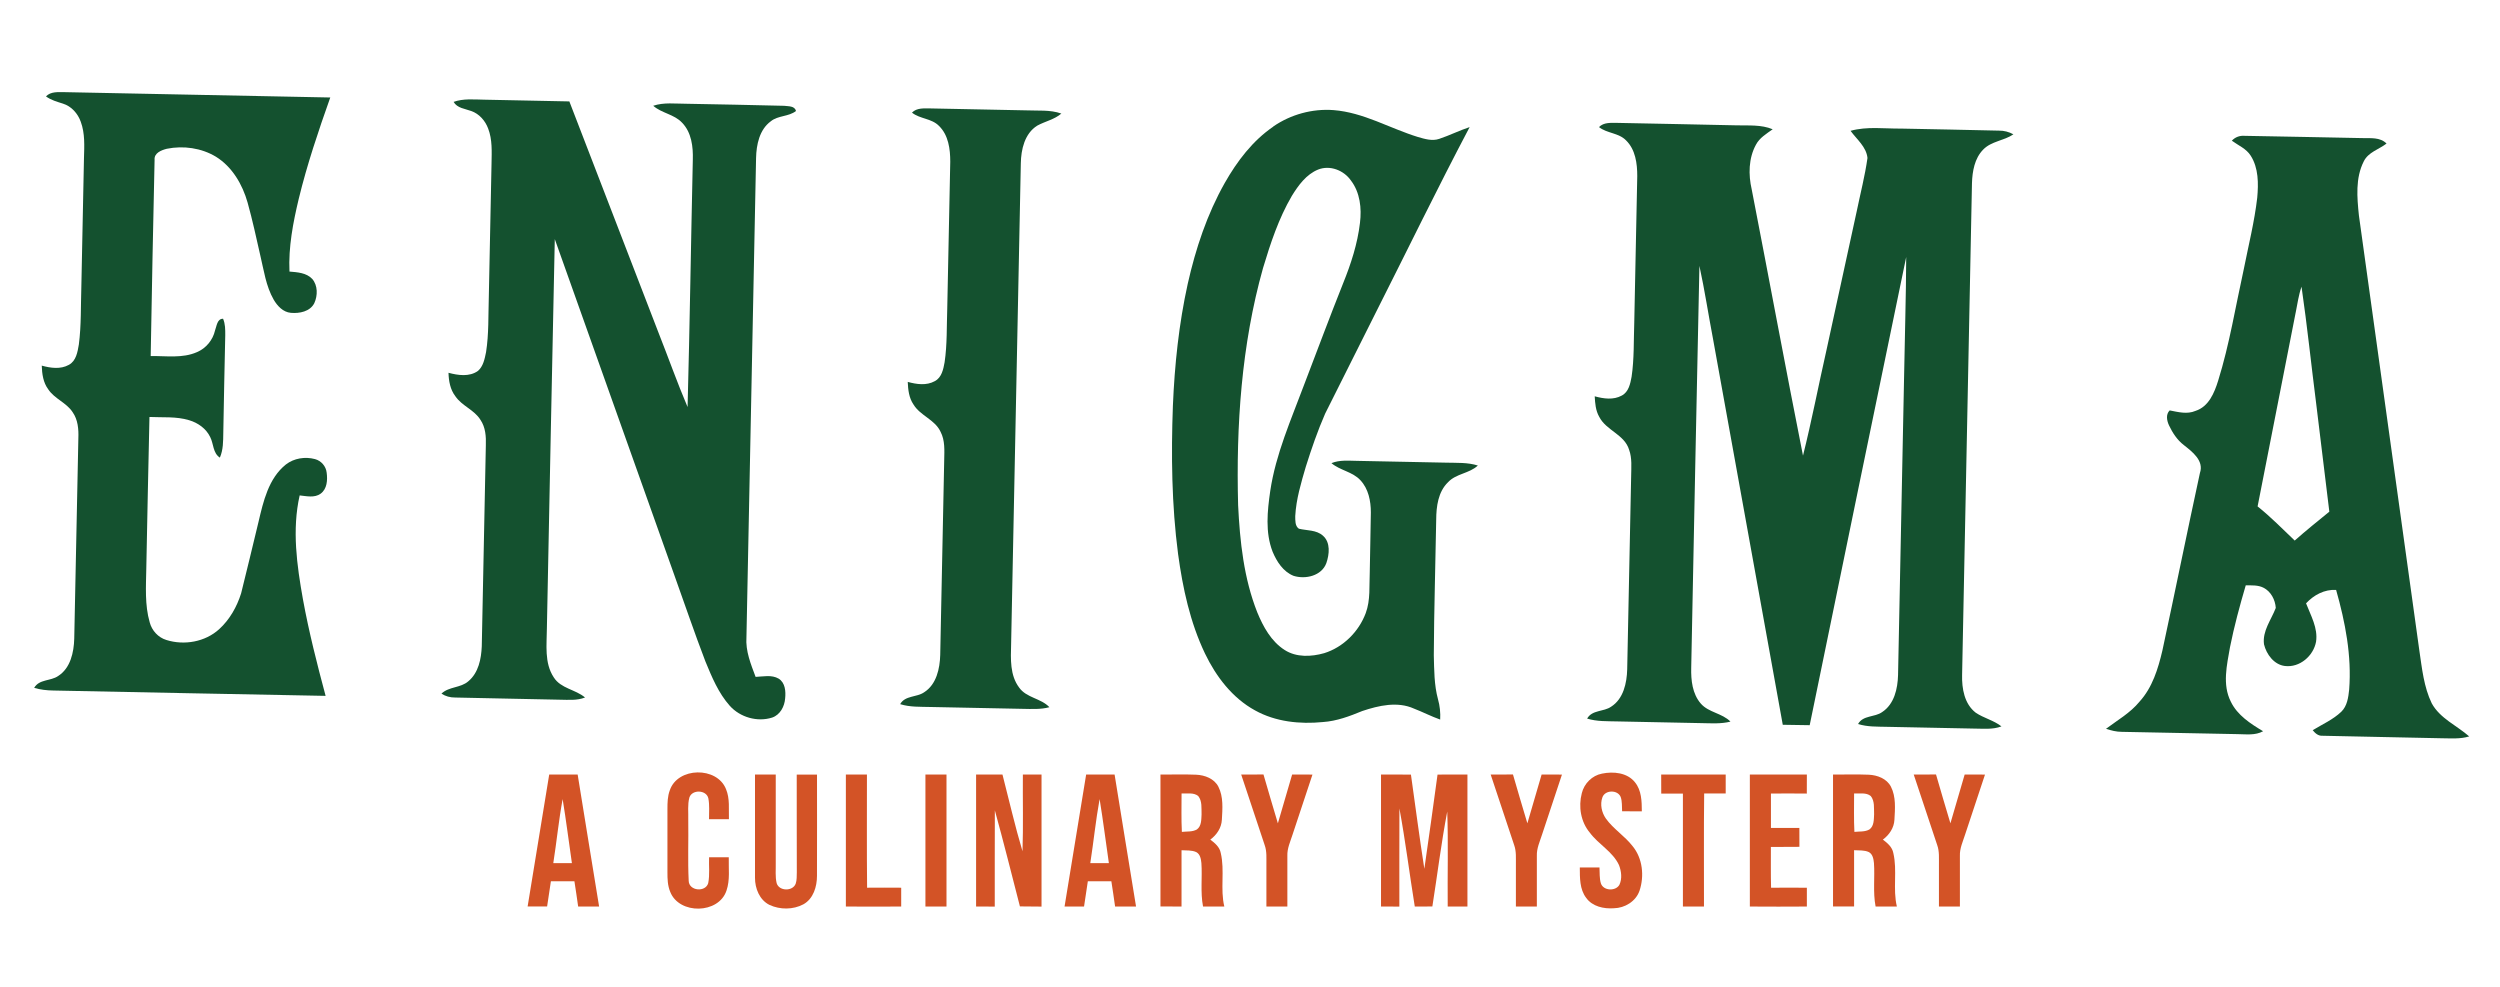 <?xml version="1.0" encoding="UTF-8"?>
<svg xmlns="http://www.w3.org/2000/svg" id="Layer_1" version="1.1" viewBox="0 0 917.28 362.06">
  <defs>
    <style>
      .st0 {
        fill: #14512f;
      }

      .st1 {
        fill: #d35326;
      }
    </style>
  </defs>
  <path class="st0" d="M16.87,35.36c1.79-1.84,4.44-1.54,6.77-1.55,32.51.66,65.03,1.32,97.54,1.96-4.34,12.23-8.5,24.56-11.57,37.19-2.08,8.73-3.81,17.66-3.4,26.68,2.9.25,6.22.43,8.35,2.7,2.08,2.39,2.04,6.11.76,8.9-1.56,3.08-5.45,3.83-8.6,3.54-2.85-.24-4.96-2.53-6.31-4.85-2.84-4.97-3.59-10.73-4.9-16.19-1.47-6.49-2.87-13-4.66-19.4-1.88-6.66-5.64-13.13-11.64-16.85-5.33-3.21-11.93-4.13-17.99-2.91-1.98.5-4.73,1.54-4.5,4.05-.52,24-1.03,48.01-1.43,72.01,5.66-.09,11.64.92,17-1.45,3.32-1.4,5.82-4.45,6.61-7.95.61-1.57.76-4.32,2.95-4.29.82,1.89.81,3.99.8,6.04-.24,11.95-.54,23.89-.72,35.84-.05,3.05,0,6.21-1.26,9.08-2.6-1.72-2.26-5.07-3.55-7.56-1.49-3.12-4.51-5.23-7.75-6.18-4.71-1.43-9.69-.94-14.53-1.18-.46,18.52-.76,37.05-1.16,55.57-.11,6.6-.6,13.37,1.25,19.79.8,3.01,3.1,5.55,6.12,6.47,6.54,2.06,14.24.71,19.37-3.97,3.85-3.5,6.5-8.21,8.05-13.14,2.17-8.7,4.26-17.43,6.36-26.14,1.78-7.57,3.68-16.03,10.06-21.14,2.99-2.32,7.07-2.95,10.69-1.98,2.27.6,4.04,2.63,4.28,4.99.36,2.67.17,5.98-2.24,7.71-2.25,1.61-5.15.88-7.67.62-2.85,12.6-1.03,25.61,1.21,38.16,2.18,11.93,5.17,23.68,8.31,35.39-33.29-.57-66.57-1.34-99.85-1.96-2.39-.03-4.79-.3-7.08-.97,1.82-3.25,6.06-2.44,8.8-4.36,4.54-2.89,5.76-8.7,5.9-13.7.53-24.51.98-49.02,1.51-73.53.13-3.3-.15-6.81-2.11-9.58-2.28-3.51-6.63-4.88-8.93-8.36-1.88-2.5-2.29-5.69-2.39-8.71,3.22.89,6.85,1.43,9.92-.27,2.71-1.43,3.22-4.76,3.69-7.48.92-7.08.68-14.23.92-21.34.34-15.69.61-31.38.96-47.06.13-4.45.4-9.05-1.17-13.3-1.07-3.04-3.42-5.71-6.55-6.68-2.16-.69-4.37-1.29-6.22-2.65Z"></path>
  <path class="st0" d="M166.41,37.39c3.57-1.29,7.4-.88,11.12-.82,10.45.23,20.92.4,31.37.64,10.89,28.25,21.78,56.5,32.67,84.74,3.61,9.11,6.87,18.37,10.71,27.4.81-30.23,1.24-60.47,1.92-90.7.15-4.78-.46-10.09-3.97-13.66-2.88-3.08-7.44-3.43-10.56-6.18,3.93-1.33,8.11-.73,12.17-.74,11.95.23,23.89.44,35.85.75,1.53.22,3.91-.04,4.36,1.91-2.69,2.12-6.55,1.59-9.23,3.77-4.19,3.07-5.3,8.6-5.41,13.51-1.19,58.59-2.37,117.18-3.53,175.77-.37,5.11,1.61,9.89,3.36,14.58,2.81-.12,5.89-.86,8.46.64,2.41,1.49,2.65,4.66,2.38,7.23-.21,2.95-1.82,6.06-4.78,7.06-5.43,1.72-11.74-.09-15.53-4.32-4.17-4.68-6.59-10.57-8.95-16.29-4.09-10.65-7.72-21.47-11.59-32.2-14.57-40.91-29.11-81.84-43.67-122.75-1.03,47.57-1.94,95.15-2.9,142.73-.03,6.04-1.01,12.77,2.54,18.1,2.59,4.09,7.94,4.39,11.46,7.36-2.96,1.17-6.18.84-9.28.81-12.79-.31-25.58-.48-38.37-.8-1.8.02-3.54-.44-5.03-1.43,2.76-2.64,7.04-2.04,9.87-4.54,3.73-3.1,4.73-8.23,4.92-12.83.5-24.56,1-49.13,1.49-73.7.12-3.22-.1-6.65-1.98-9.39-2.28-3.69-6.8-5.09-9.21-8.66-1.88-2.45-2.43-5.59-2.51-8.6,3.51.94,7.67,1.57,10.83-.7,1.95-1.72,2.45-4.45,2.95-6.87,1.05-6.67.79-13.44,1.01-20.16.33-16.37.66-32.74,1-49.11.07-4.29.33-8.74-1.25-12.8-1.07-2.86-3.26-5.37-6.18-6.4-2.31-.86-5.14-1.02-6.51-3.38Z"></path>
  <path class="st0" d="M334.61,41.33c1.79-1.84,4.44-1.54,6.77-1.55,11.71.25,23.43.46,35.14.71,4.31.2,8.76-.29,12.9,1.18-2.57,2.2-5.96,2.84-8.85,4.43-4.62,2.89-5.93,8.74-6.02,13.83-1.2,58.83-2.37,117.66-3.56,176.5-.15,5.35-.46,11.33,2.95,15.85,2.69,3.81,7.97,3.88,11.1,7.2-3.21.87-6.55.65-9.84.6-11.27-.25-22.55-.46-33.82-.68-3.72-.1-7.52.08-11.1-1.04,1.82-3.25,6.06-2.44,8.8-4.36,4.54-2.89,5.76-8.7,5.9-13.7.52-23.84.95-47.68,1.46-71.52.07-3.49.33-7.18-1.34-10.36-2.08-4.48-7.42-5.87-9.92-9.99-1.68-2.43-2-5.45-2.12-8.31,3.22.89,6.85,1.43,9.92-.27,2.53-1.31,3.14-4.36,3.6-6.9.98-6.59.74-13.28.98-19.91.38-17.91.7-35.83,1.1-53.74,0-4.6-.66-9.73-4.12-13.09-2.69-2.79-6.97-2.53-9.92-4.88Z"></path>
  <path class="st0" d="M467.15,46.43c6.43-4.43,14.35-6.62,22.14-6.03,10.98.85,20.6,6.67,30.94,9.86,2.51.72,5.25,1.59,7.84.69,3.79-1.26,7.37-3.07,11.16-4.32-11.85,22.46-22.94,45.33-34.4,67.99-6.2,12.38-12.41,24.75-18.61,37.13-2.77,6.32-5.01,12.87-7.09,19.45-1.74,5.94-3.56,11.95-3.89,18.17.03,1.54-.13,3.61,1.33,4.62,2.95.73,6.41.38,8.84,2.57,2.83,2.48,2.35,6.84,1.24,10.06-1.73,4.68-7.67,6.04-12.03,4.66-3.81-1.52-6.18-5.24-7.69-8.86-2.75-7.1-1.92-14.93-.86-22.29,2.02-13.54,7.64-26.12,12.38-38.84,4.77-12.46,9.42-24.96,14.36-37.35,2.88-7.12,5.29-14.51,6.18-22.16.66-5.34.04-11.16-3.32-15.55-2.6-3.75-7.7-5.75-12.05-4.01-4.34,1.77-7.23,5.77-9.62,9.64-4.83,8.25-7.85,17.4-10.59,26.52-7.92,28.22-9.9,57.8-9.13,86.99.65,13.3,2.08,26.82,7.02,39.3,2.18,5.29,5.11,10.68,10.08,13.84,4.29,2.75,9.78,2.49,14.51,1.14,6.98-2.18,12.68-7.89,15.22-14.71,1.78-4.81,1.23-10.03,1.47-15.04.08-7.3.34-14.59.4-21.89,0-4.19-.88-8.66-3.83-11.8-2.87-3.14-7.44-3.57-10.63-6.27,3-1.24,6.28-.88,9.43-.84,10.9.25,21.79.42,32.68.66,3.88.11,7.85-.14,11.61,1.05-3.12,2.95-7.96,2.93-10.92,6.11-3.67,3.54-4.33,8.92-4.36,13.76-.27,16.58-.8,33.15-.88,49.72.14,5.41.11,10.91,1.54,16.18.68,2.41.94,4.92.8,7.44-3.28-1.16-6.37-2.77-9.61-4.02-6.05-2.73-12.96-1.13-18.96.88-4.64,1.91-9.4,3.71-14.45,4.05-8.46.84-17.37-.08-24.9-4.27-8.34-4.55-14.32-12.43-18.37-20.86-5.48-11.46-8.17-24.02-9.88-36.54-2.35-18.02-2.57-36.25-1.9-54.39.63-15.02,2.2-30.05,5.45-44.75,2.89-12.85,7.09-25.51,13.59-37.01,4.51-7.93,10.19-15.46,17.8-20.65Z"></path>
  <path class="st0" d="M586.68,46.64c1.79-1.84,4.43-1.54,6.77-1.55,14.59.32,29.19.55,43.78.9,4.41.11,9-.31,13.19,1.44-2.26,1.63-4.8,3.11-6.14,5.66-2.73,4.99-2.81,11-1.55,16.44,6.33,32.54,12.35,65.14,18.81,97.65,3.2-12.76,5.66-25.69,8.57-38.51,3.71-17.07,7.43-34.15,11.16-51.22,1.33-6.49,3.01-12.92,3.93-19.48-.4-4.08-3.93-6.84-6.21-9.97,6.06-1.69,12.4-.75,18.59-.82,11.95.27,23.91.43,35.87.75,1.85-.03,3.66.46,5.29,1.35-3.44,2.38-8.1,2.5-11.08,5.6-3.17,3.23-3.98,7.97-4.12,12.32-1.19,60.16-2.43,120.32-3.62,180.48-.12,4.94.83,10.6,4.99,13.81,2.96,2.01,6.6,2.79,9.45,5.03-3.28,1.25-6.84.8-10.26.8-10.61-.24-21.22-.44-31.83-.64-3.53-.09-7.12.05-10.52-1.03,1.82-3.28,6.09-2.41,8.83-4.38,4.46-2.91,5.71-8.61,5.84-13.59.77-36.28,1.47-72.57,2.2-108.85.25-14.85.73-29.7.79-44.54-11.85,57.25-23.66,114.52-35.41,171.79-3.3-.03-6.59-.11-9.88-.15-8.53-47.18-17.05-94.35-25.58-141.52-1.71-8.95-3.07-17.96-5-26.85-1.09,49.15-2,98.32-3.01,147.48-.11,4.55.41,9.56,3.54,13.14,2.89,3.29,7.79,3.47,10.86,6.59-3.39.86-6.91.62-10.35.56-10.38-.24-20.76-.42-31.14-.63-3.71-.1-7.51.07-11.1-1.04,1.82-3.25,6.06-2.44,8.8-4.36,4.54-2.89,5.76-8.69,5.9-13.7.51-23.62.95-47.24,1.45-70.86.03-3.24.38-6.59-.74-9.68-1.7-5.69-8.46-7.09-11-12.17-1.3-2.28-1.49-4.94-1.63-7.48,3.22.89,6.85,1.43,9.93-.27,2.53-1.31,3.13-4.36,3.6-6.89.98-6.59.74-13.29.98-19.92.38-17.92.7-35.83,1.1-53.74,0-4.6-.66-9.73-4.12-13.09-2.69-2.78-6.97-2.53-9.92-4.87Z"></path>
  <path class="st0" d="M818.88,51.63c1.23-1.33,2.93-1.95,4.73-1.79,14.38.21,28.76.58,43.14.83,3.04.09,6.54-.4,8.9,2-2.79,2.16-6.71,3.15-8.36,6.55-3.1,6.1-2.46,13.23-1.78,19.81,7.37,53.25,14.8,106.49,22.19,159.75.97,6.51,1.63,13.27,4.54,19.29,3.04,5.54,9.16,8.11,13.74,12.13-3.26,1.01-6.7.7-10.04.68-14.58-.35-29.16-.56-43.74-.92-1.59.13-2.74-.92-3.64-2.04,3.54-2.17,7.44-3.87,10.47-6.75,2.2-2.1,2.6-5.3,2.91-8.16.96-12.38-1.43-24.71-4.79-36.56-4.29-.25-8.18,1.86-11.03,4.92,1.74,4.5,4.42,9.09,3.67,14.09-.97,5.22-6.01,9.57-11.44,8.9-3.97-.48-6.78-4.29-7.66-7.95-.65-4.91,2.67-9.01,4.32-13.35-.19-2.99-1.79-6.06-4.53-7.43-2.01-1.01-4.32-.84-6.49-.86-2.2,7.49-4.25,15.04-5.78,22.7-1.13,6.53-2.87,13.73.3,19.97,2.41,5.01,7.24,8.09,11.85,10.86-2.9,1.61-6.26,1.09-9.41,1.06-14.14-.31-28.29-.58-42.43-.84-2,0-3.94-.49-5.8-1.12,4.21-3.16,8.9-5.81,12.28-9.94,4.74-5.19,6.84-12.09,8.41-18.79,4.68-21.68,9.06-43.42,13.76-65.09,1.59-4.57-2.82-7.85-5.94-10.31-2.41-1.86-4.11-4.48-5.39-7.19-.81-1.72-1.25-4.02.24-5.5,3.11.6,6.39,1.51,9.49.17,4.84-1.55,6.92-6.63,8.3-11.08,4.17-13.39,6.39-27.28,9.41-40.95,1.73-8.72,3.91-17.37,4.93-26.21.46-5.18.5-10.85-2.39-15.38-1.62-2.6-4.56-3.77-6.93-5.51ZM842.32,114.63c-4.66,23.73-9.35,47.45-13.98,71.18,4.83,3.85,9.15,8.27,13.62,12.53,4.12-3.67,8.43-7.11,12.7-10.6-1.6-13.15-3.2-26.29-4.8-39.44-1.84-14.36-3.32-28.78-5.4-43.1-1.07,3.04-1.49,6.26-2.13,9.42Z"></path>
  <g>
    <path class="st1" d="M245.75,290.01c2.85-8.62,17.36-8.84,20.64-.45,1.46,3.48.94,7.33,1.06,11.01-2.43-.03-4.87-.03-7.3,0-.02-2.55.24-5.14-.25-7.65-.69-3.14-5.94-3.34-6.95-.33-.73,2.65-.33,5.45-.42,8.18.12,7.48-.21,14.97.16,22.44.1,3.71,6.18,4.27,7.16.82.62-3.12.19-6.34.32-9.49,2.41-.03,4.81-.02,7.22.01-.11,4.06.52,8.29-.84,12.23-2.86,8.62-17.33,8.84-20.63.48-.97-2.3-1.04-4.83-1.03-7.26.02-7.73.02-15.48,0-23.2,0-2.3.05-4.63.85-6.79Z"></path>
    <path class="st1" d="M587.8,283.85c4.17-.86,9.27-.38,12.09,3.18,2.43,2.98,2.5,7,2.52,10.67-2.42-.03-4.83-.06-7.24-.04-.11-1.77.07-3.6-.53-5.26-1.12-2.7-5.76-2.61-6.71.19-.92,2.57-.25,5.53,1.28,7.74,2.75,3.84,6.91,6.38,9.8,10.12,3.7,4.48,4.36,10.97,2.55,16.37-1.35,3.92-5.39,6.36-9.43,6.43-3.68.27-7.88-.64-10.14-3.81-2.43-3.18-2.31-7.37-2.34-11.16,2.39,0,4.8,0,7.22,0,.12,1.94-.07,3.95.52,5.86.92,2.73,5.36,2.93,6.77.54,1.09-2.26.74-5.01-.13-7.27-2.31-4.97-7.51-7.58-10.69-11.88-3.34-3.96-4.25-9.55-2.96-14.49.86-3.56,3.79-6.51,7.41-7.19Z"></path>
    <path class="st1" d="M201.51,284.19c3.48-.01,6.96-.01,10.44,0,2.55,16.15,5.29,32.28,7.87,48.43-2.57,0-5.13,0-7.69-.01-.42-3.1-.9-6.19-1.37-9.27-2.88,0-5.76,0-8.63,0-.46,3.08-.92,6.17-1.39,9.26-2.39,0-4.77,0-7.15,0,2.67-16.13,5.3-32.27,7.92-48.41ZM203.01,316.69c2.28-.03,4.55-.03,6.83,0-1.14-7.83-2.12-15.69-3.4-23.49-1.44,7.78-2.2,15.67-3.43,23.5Z"></path>
    <path class="st1" d="M277.01,284.18c2.53,0,5.07,0,7.62,0,.01,10.83,0,21.67,0,32.51.06,2.43-.24,4.92.33,7.34.87,2.99,5.88,3.1,6.98.23.48-1.37.36-2.83.42-4.21-.05-11.95,0-23.91-.03-35.85,2.47,0,4.96,0,7.44,0,0,12.38.04,24.78-.01,37.17,0,3.93-1.31,8.37-4.96,10.42-3.79,2.03-8.61,2.03-12.47.23-3.66-1.81-5.33-6.07-5.31-9.96-.03-12.62-.01-25.24,0-37.86Z"></path>
    <path class="st1" d="M310.36,284.19c2.57-.01,5.15-.01,7.73,0,.02,13.84-.09,27.68.06,41.52,4.17-.06,8.34-.01,12.51,0-.03,2.29-.03,4.6,0,6.91-6.77.03-13.53.04-20.3,0,.02-16.14.02-32.28,0-48.41Z"></path>
    <path class="st1" d="M339.55,284.19c2.57-.01,5.15-.01,7.73,0-.02,16.15,0,32.29,0,48.44-2.59,0-5.16,0-7.73-.01.02-16.14.02-32.28,0-48.42Z"></path>
    <path class="st1" d="M358.12,284.19c3.23-.01,6.46-.01,9.7,0,2.43,9.39,4.57,18.87,7.35,28.16.31-9.39.06-18.78.13-28.17,2.28,0,4.56,0,6.85,0,0,16.15.01,32.3,0,48.46-2.65-.01-5.29-.02-7.93-.07-3.03-11.76-5.97-23.55-9.2-35.25-.07,11.77,0,23.54-.03,35.32-2.29-.03-4.57-.03-6.85-.03.01-16.14.03-32.28,0-48.42Z"></path>
    <path class="st1" d="M398.52,284.19c3.48-.01,6.96-.01,10.44,0,2.55,16.15,5.29,32.28,7.87,48.43-2.57,0-5.13,0-7.69-.01-.42-3.1-.9-6.19-1.37-9.27-2.88,0-5.76,0-8.63,0-.46,3.08-.92,6.18-1.39,9.27-2.39,0-4.77,0-7.15,0,2.67-16.13,5.3-32.27,7.92-48.41ZM400.03,316.69c2.28-.03,4.54-.03,6.83,0-1.14-7.84-2.12-15.69-3.4-23.5-1.42,7.79-2.2,15.68-3.42,23.51Z"></path>
    <path class="st1" d="M425.78,284.19c4.38.04,8.76-.13,13.14.06,3.16.15,6.59,1.43,8.12,4.4,1.89,3.72,1.51,8.09,1.28,12.13-.15,2.98-1.89,5.55-4.24,7.28,1.66,1.26,3.43,2.71,3.83,4.91,1.53,6.45-.25,13.21,1.31,19.66-2.61-.03-5.21-.03-7.81-.02-1.02-5.26-.23-10.63-.6-15.92-.15-1.5-.44-3.26-1.86-4.03-1.69-.79-3.63-.57-5.43-.7-.01,6.88-.02,13.76,0,20.65-2.59,0-5.16,0-7.73-.01.02-16.14.02-32.28,0-48.42ZM433.53,291.11c0,4.7-.13,9.41.11,14.12,1.82-.21,3.85.06,5.51-.89,1.73-1.25,1.61-3.65,1.72-5.53-.09-2.26.28-4.86-1.22-6.73-1.7-1.41-4.11-.8-6.12-.96Z"></path>
    <path class="st1" d="M455.41,284.18c2.72,0,5.45,0,8.18-.01,1.75,5.97,3.47,11.96,5.28,17.92,1.71-5.98,3.47-11.95,5.23-17.91,2.48,0,4.97-.01,7.46.02-2.43,7.36-4.88,14.73-7.33,22.1-.8,2.51-1.98,4.99-1.88,7.7,0,6.2.03,12.41,0,18.63-2.57-.01-5.13-.01-7.69,0-.01-5.09-.03-10.18,0-15.27-.03-2.45.21-4.97-.64-7.3-2.9-8.62-5.75-17.25-8.61-25.87Z"></path>
    <path class="st1" d="M506.7,284.19c3.66-.01,7.32-.02,10.99.01,1.63,11.52,3.12,23.08,4.92,34.58,1.67-11.52,3.27-23.05,4.84-34.58,3.66-.03,7.3-.03,10.97-.02,0,16.15,0,32.3,0,48.45-2.42-.03-4.84-.02-7.24-.01-.11-11.62.24-23.25-.17-34.85-2.21,11.54-3.62,23.22-5.46,34.83-2.16,0-4.31,0-6.45.02-1.94-11.99-3.43-24.07-5.64-36.01-.05,12.01,0,24.01-.02,36.03-2.25-.03-4.49-.03-6.73-.03.01-16.14.03-32.28,0-48.42Z"></path>
    <path class="st1" d="M546.95,284.18c2.72,0,5.45,0,8.18-.01,1.75,5.97,3.47,11.96,5.28,17.92,1.71-5.98,3.47-11.95,5.23-17.91,2.48,0,4.97-.01,7.46.02-2.43,7.36-4.88,14.73-7.33,22.1-.8,2.51-1.98,4.99-1.88,7.7,0,6.2.03,12.41,0,18.63-2.57-.01-5.13-.01-7.69,0-.01-5.09-.03-10.18,0-15.27-.03-2.45.21-4.97-.64-7.3-2.9-8.62-5.75-17.25-8.61-25.87Z"></path>
    <path class="st1" d="M609.52,284.19c7.89-.02,15.77,0,23.66,0-.03,2.3-.03,4.62,0,6.95-2.64,0-5.27,0-7.9,0-.17,13.82-.04,27.65-.07,41.49-2.59,0-5.16,0-7.73-.01.02-13.82.01-27.63,0-41.45-2.66-.03-5.31-.03-7.95,0,0-2.33,0-4.66-.02-6.98Z"></path>
    <path class="st1" d="M642.03,284.19c6.97-.01,13.95-.01,20.93,0-.03,2.32-.03,4.64-.02,6.98-4.39-.07-8.78-.02-13.16-.01-.03,4.2-.03,8.4,0,12.62,3.47,0,6.95.03,10.43,0-.02,2.3-.02,4.6.02,6.93-3.49.04-6.98.04-10.47.05.02,4.98-.07,9.97.07,14.96,4.38-.06,8.76-.01,13.13,0-.03,2.28-.03,4.58,0,6.9-6.98.05-13.95.05-20.92,0,.02-16.14.02-32.27,0-48.41Z"></path>
    <path class="st1" d="M672.55,284.19c4.37.04,8.76-.13,13.13.06,3.16.15,6.6,1.43,8.13,4.4,1.89,3.72,1.51,8.09,1.28,12.13-.15,2.98-1.89,5.55-4.24,7.28,1.66,1.26,3.42,2.71,3.83,4.91,1.53,6.45-.25,13.2,1.31,19.66-2.61-.03-5.21-.03-7.81-.02-1.02-5.26-.23-10.63-.6-15.93-.15-1.49-.44-3.25-1.86-4.03-1.69-.8-3.63-.57-5.43-.7-.01,6.88-.02,13.76,0,20.65-2.59,0-5.16,0-7.73-.01.02-16.14.02-32.28,0-48.42ZM680.29,291.11c0,4.7-.13,9.41.11,14.12,1.82-.21,3.84.06,5.51-.89,1.73-1.25,1.61-3.65,1.72-5.53-.1-2.26.28-4.86-1.22-6.73-1.7-1.41-4.11-.8-6.12-.96Z"></path>
    <path class="st1" d="M702.17,284.18c2.72,0,5.45,0,8.18-.01,1.75,5.97,3.47,11.96,5.28,17.92,1.71-5.98,3.47-11.95,5.23-17.91,2.48,0,4.96-.01,7.46.02-2.43,7.36-4.88,14.73-7.33,22.1-.8,2.51-1.98,4.99-1.88,7.7,0,6.2.03,12.41,0,18.63-2.57-.01-5.13-.01-7.69,0-.01-5.09-.03-10.18,0-15.27-.03-2.45.21-4.97-.64-7.3-2.9-8.62-5.75-17.25-8.61-25.87Z"></path>
  </g>
</svg>

